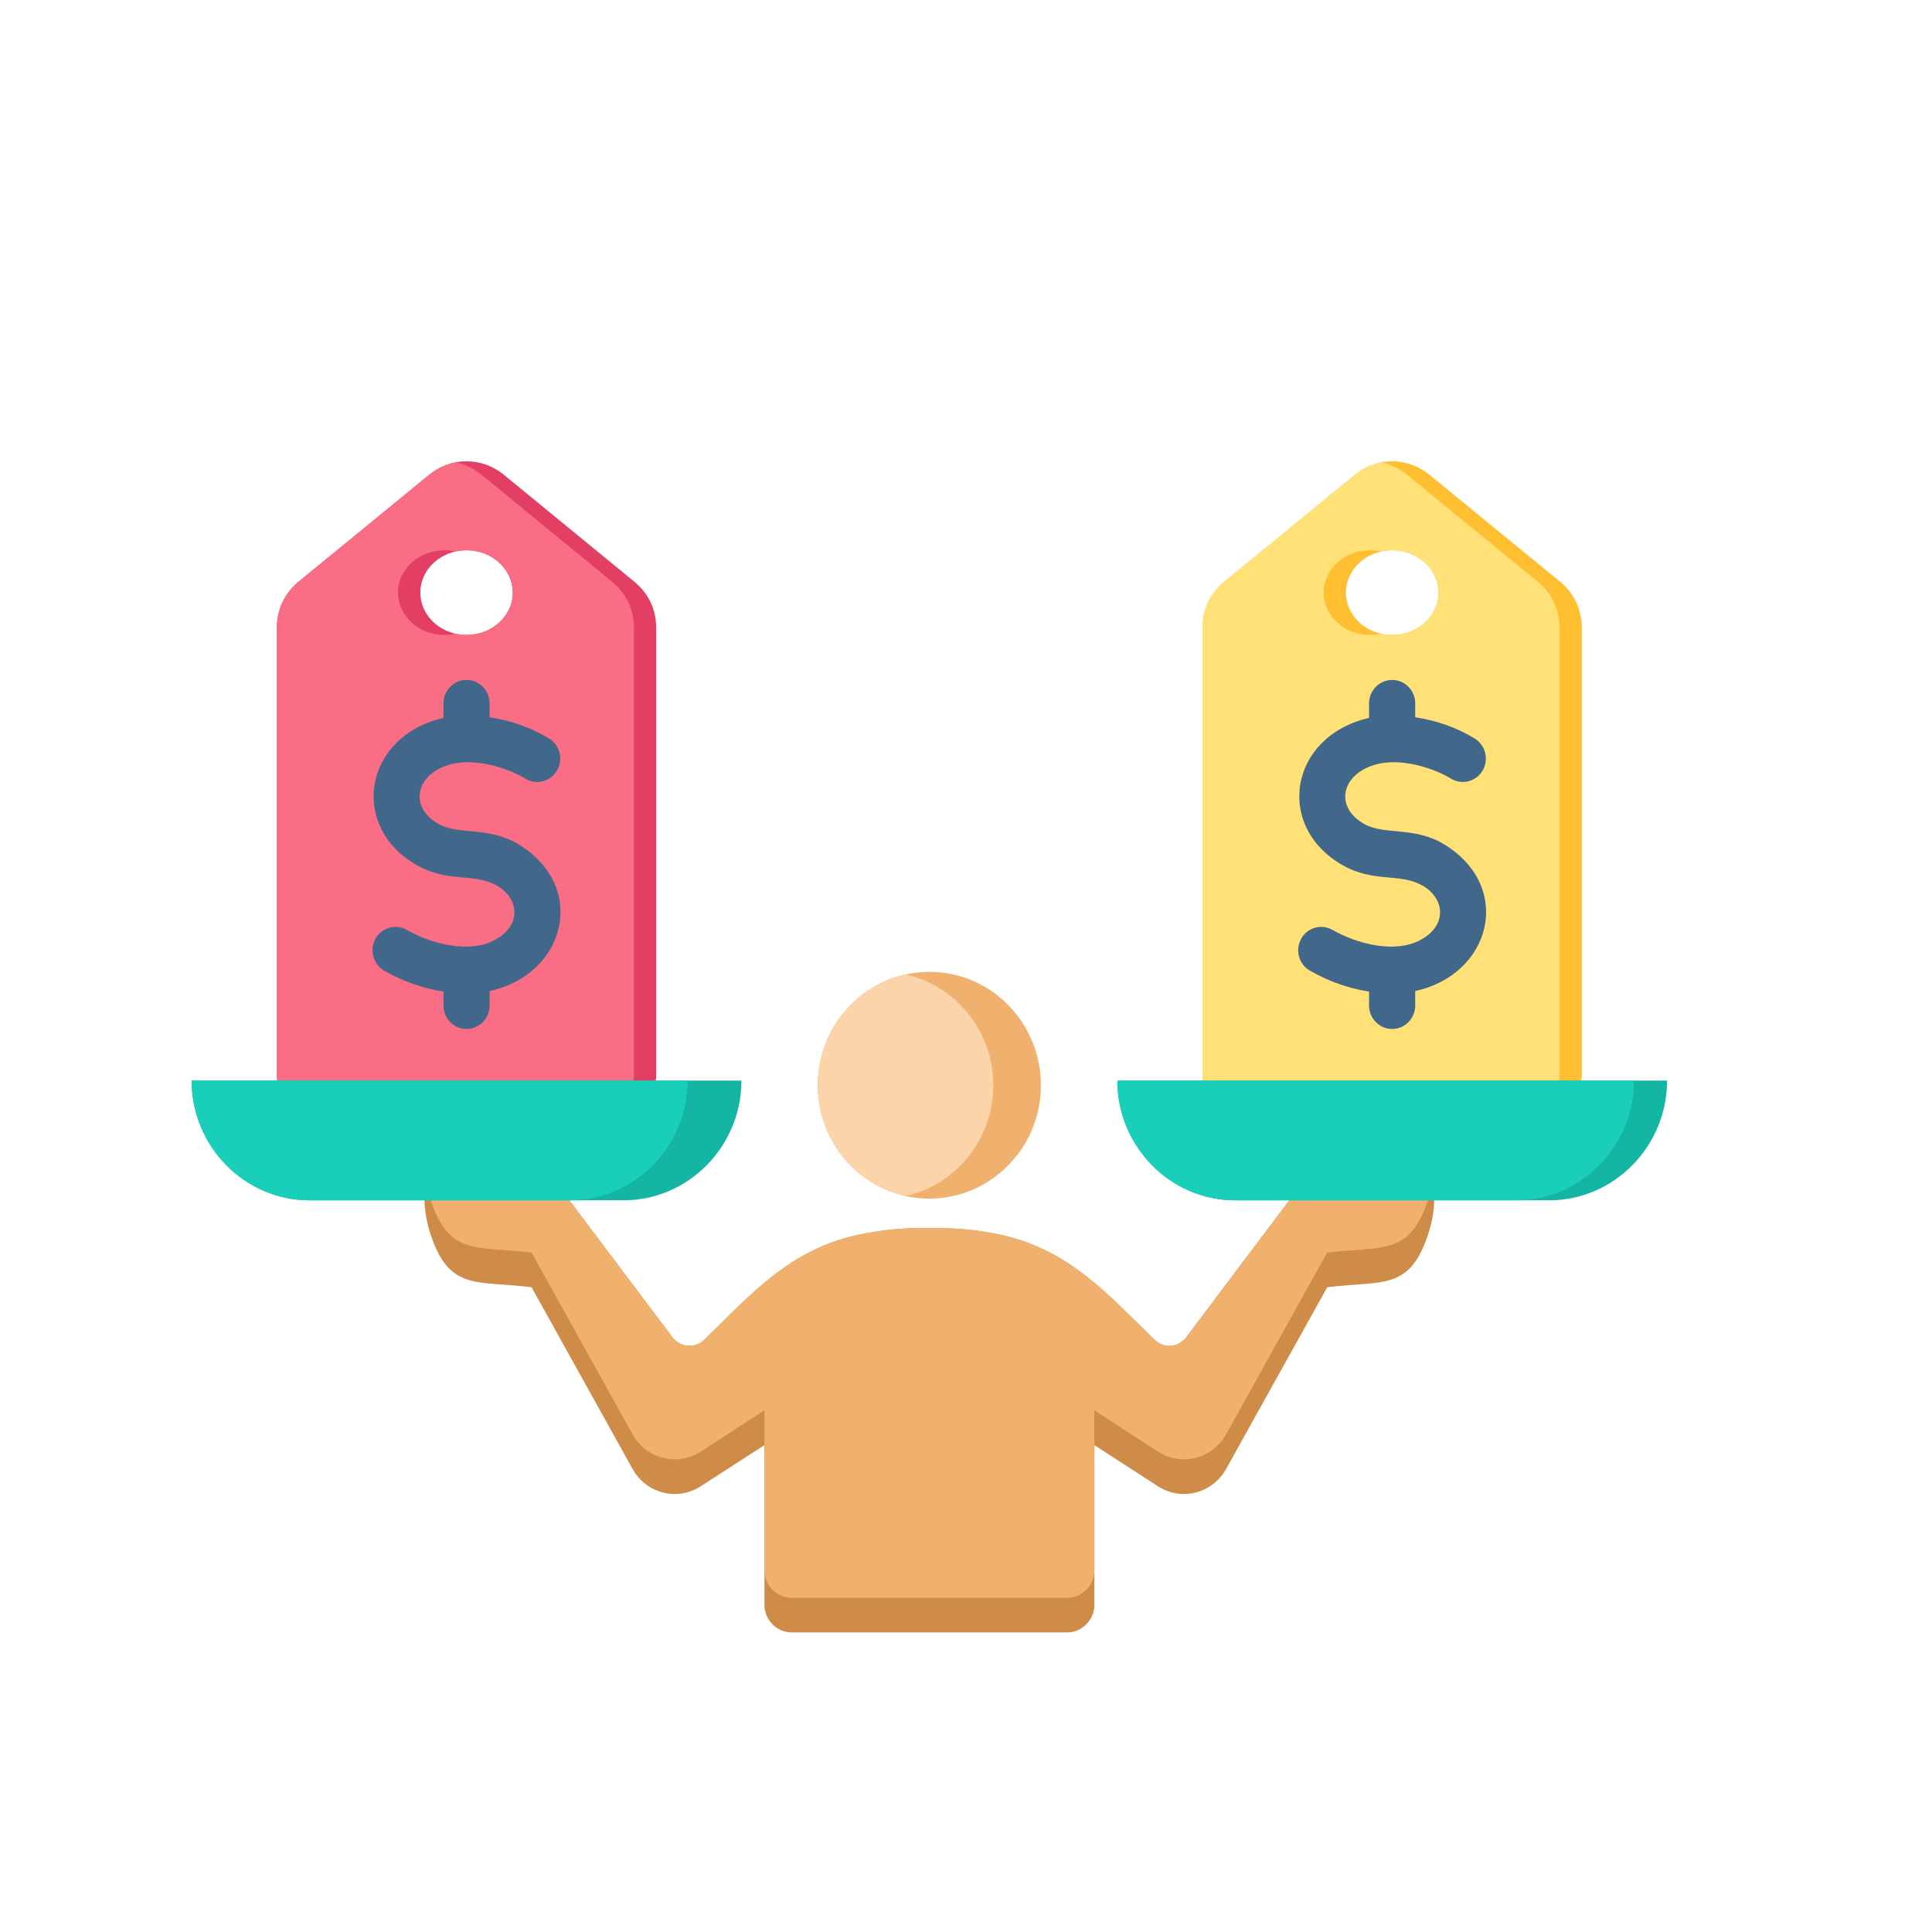 <svg xmlns="http://www.w3.org/2000/svg" xmlns:xlink="http://www.w3.org/1999/xlink" width="70" zoomAndPan="magnify" viewBox="0 0 52.5 52.5" height="70" preserveAspectRatio="xMidYMid meet" version="1.0"><defs><clipPath id="356fdf327c"><path d="M 11 32 L 39 32 L 39 44.355 L 11 44.355 Z M 11 32 " clip-rule="nonzero"/></clipPath><clipPath id="b9839752ab"><path d="M 7 12.41 L 18 12.41 L 18 31 L 7 31 Z M 7 12.41 " clip-rule="nonzero"/></clipPath><clipPath id="8f0d58ca81"><path d="M 5.199 29 L 21 29 L 21 33 L 5.199 33 Z M 5.199 29 " clip-rule="nonzero"/></clipPath><clipPath id="72ce977b45"><path d="M 5.199 29 L 19 29 L 19 33 L 5.199 33 Z M 5.199 29 " clip-rule="nonzero"/></clipPath><clipPath id="93443190cd"><path d="M 32 12.41 L 43 12.41 L 43 31 L 32 31 Z M 32 12.41 " clip-rule="nonzero"/></clipPath><clipPath id="f6a57df719"><path d="M 30 29 L 45.32 29 L 45.32 33 L 30 33 Z M 30 29 " clip-rule="nonzero"/></clipPath></defs><g clip-path="url(#356fdf327c)"><path fill="#cf8c48" d="M 11.543 32.301 L 15.234 32.301 L 18.273 36.34 C 18.484 36.617 18.887 36.652 19.137 36.406 C 20.441 35.137 21.469 33.953 23.332 33.551 C 23.953 33.418 24.594 33.359 25.254 33.375 C 25.914 33.359 26.559 33.418 27.176 33.551 C 29.043 33.953 30.066 35.137 31.375 36.406 C 31.625 36.652 32.023 36.617 32.234 36.34 L 35.273 32.301 L 38.965 32.301 C 38.996 32.711 38.949 33.109 38.824 33.492 C 38.312 35.098 37.574 34.789 36.066 34.98 L 33.32 39.914 C 32.945 40.586 32.105 40.801 31.465 40.387 L 29.738 39.27 L 29.738 43.609 C 29.738 44.02 29.406 44.359 29 44.359 L 21.512 44.359 C 21.105 44.359 20.773 44.02 20.773 43.609 L 20.773 39.27 L 19.043 40.387 C 18.402 40.801 17.562 40.586 17.188 39.914 L 14.445 34.98 C 12.934 34.789 12.195 35.098 11.684 33.492 C 11.562 33.109 11.512 32.711 11.543 32.301 Z M 11.543 32.301 " fill-opacity="1" fill-rule="evenodd"/></g><path fill="#f0b16e" d="M 11.617 32.301 L 15.234 32.301 L 18.273 36.34 C 18.484 36.617 18.887 36.652 19.137 36.406 C 20.441 35.137 21.469 33.953 23.332 33.551 C 23.953 33.418 24.594 33.359 25.254 33.375 C 25.914 33.359 26.559 33.418 27.176 33.551 C 29.043 33.953 30.066 35.137 31.375 36.406 C 31.625 36.652 32.023 36.617 32.234 36.34 L 35.273 32.301 L 38.895 32.301 C 38.875 32.387 38.852 32.469 38.824 32.551 C 38.312 34.156 37.574 33.848 36.062 34.039 L 33.32 38.973 C 32.945 39.645 32.105 39.859 31.465 39.445 L 29.738 38.324 L 29.738 42.668 C 29.738 43.078 29.406 43.418 29 43.418 L 21.512 43.418 C 21.105 43.418 20.773 43.078 20.773 42.668 L 20.773 38.324 L 19.043 39.445 C 18.402 39.859 17.562 39.645 17.188 38.973 L 14.445 34.039 C 12.934 33.848 12.195 34.156 11.684 32.551 C 11.656 32.469 11.633 32.387 11.617 32.301 Z M 11.617 32.301 " fill-opacity="1" fill-rule="evenodd"/><path fill="#f0b16e" d="M 28.277 29.273 C 28.305 29.68 28.258 30.078 28.129 30.465 C 28.004 30.852 27.809 31.199 27.543 31.508 C 27.281 31.816 26.969 32.062 26.609 32.246 C 26.25 32.43 25.867 32.535 25.469 32.562 C 25.066 32.594 24.676 32.543 24.293 32.414 C 23.914 32.285 23.57 32.086 23.266 31.816 C 22.961 31.551 22.723 31.234 22.543 30.867 C 22.363 30.5 22.258 30.117 22.23 29.707 C 22.199 29.301 22.25 28.902 22.379 28.516 C 22.504 28.129 22.699 27.781 22.965 27.473 C 23.227 27.164 23.539 26.918 23.898 26.734 C 24.258 26.551 24.637 26.445 25.039 26.418 C 25.441 26.387 25.832 26.438 26.215 26.566 C 26.594 26.695 26.938 26.895 27.242 27.164 C 27.543 27.43 27.785 27.746 27.965 28.113 C 28.145 28.477 28.25 28.863 28.277 29.273 Z M 28.277 29.273 " fill-opacity="1" fill-rule="nonzero"/><path fill="#fcd4a9" d="M 24.605 32.5 C 23.242 32.199 22.223 30.965 22.223 29.488 C 22.223 28.016 23.242 26.781 24.605 26.48 C 25.969 26.781 26.992 28.016 26.992 29.488 C 26.992 30.965 25.969 32.199 24.605 32.5 Z M 24.605 32.5 " fill-opacity="1" fill-rule="evenodd"/><g clip-path="url(#b9839752ab)"><path fill="#e33f65" d="M 17.832 17.074 L 17.832 29.211 C 17.832 29.691 17.445 30.086 16.973 30.086 L 8.383 30.086 C 7.91 30.086 7.523 29.691 7.523 29.211 L 7.523 17.074 C 7.523 16.562 7.73 16.121 8.121 15.801 L 11.668 12.898 C 12.266 12.414 13.09 12.414 13.688 12.898 L 17.23 15.801 C 17.625 16.121 17.832 16.562 17.832 17.074 Z M 12.676 14.953 C 11.984 14.953 11.422 15.469 11.422 16.102 C 11.422 16.738 11.984 17.254 12.676 17.254 C 13.371 17.254 13.934 16.738 13.934 16.102 C 13.934 15.469 13.371 14.953 12.676 14.953 Z M 12.676 14.953 " fill-opacity="1" fill-rule="evenodd"/><path fill="#fa6e85" d="M 16.367 30.086 L 8.383 30.086 C 7.91 30.086 7.523 29.691 7.523 29.211 L 7.523 17.074 C 7.523 16.562 7.73 16.121 8.121 15.801 L 11.668 12.898 C 11.883 12.727 12.125 12.613 12.375 12.562 C 12.625 12.613 12.867 12.727 13.082 12.898 L 16.625 15.801 C 17.02 16.121 17.227 16.562 17.227 17.074 L 17.227 29.211 C 17.227 29.691 16.84 30.086 16.367 30.086 Z M 12.07 14.953 C 11.379 14.953 10.816 15.469 10.816 16.102 C 10.816 16.738 11.379 17.254 12.07 17.254 C 12.176 17.254 12.277 17.242 12.375 17.219 C 12.473 17.242 12.574 17.254 12.676 17.254 C 13.371 17.254 13.934 16.738 13.934 16.102 C 13.934 15.469 13.371 14.953 12.676 14.953 C 12.574 14.953 12.473 14.965 12.375 14.988 C 12.277 14.965 12.176 14.953 12.07 14.953 Z M 12.07 14.953 " fill-opacity="1" fill-rule="evenodd"/></g><path fill="#41678a" d="M 14.918 20.066 C 15.215 20.246 15.312 20.633 15.137 20.938 C 14.961 21.238 14.578 21.34 14.281 21.16 C 13.754 20.844 12.902 20.605 12.277 20.762 C 11.309 21 11.074 21.922 11.926 22.395 C 12.469 22.699 13.277 22.453 14.086 22.941 C 15.996 24.102 15.367 26.484 13.305 26.93 L 13.305 27.324 C 13.305 27.676 13.023 27.961 12.676 27.961 C 12.332 27.961 12.051 27.676 12.051 27.324 L 12.051 26.945 C 11.488 26.859 10.953 26.668 10.438 26.375 C 10.141 26.203 10.035 25.812 10.203 25.508 C 10.375 25.203 10.754 25.098 11.055 25.27 C 11.68 25.629 12.738 25.934 13.461 25.535 C 14.207 25.121 14.09 24.371 13.469 24.047 C 12.848 23.719 12.172 23.992 11.316 23.504 C 9.477 22.445 9.887 20.008 12.051 19.508 L 12.051 19.113 C 12.051 18.762 12.332 18.477 12.676 18.477 C 13.023 18.477 13.305 18.762 13.305 19.113 L 13.305 19.492 C 13.883 19.578 14.418 19.766 14.918 20.066 Z M 14.918 20.066 " fill-opacity="1" fill-rule="evenodd"/><g clip-path="url(#8f0d58ca81)"><path fill="#14b5a2" d="M 20.148 29.363 C 20.148 31.152 18.707 32.617 16.945 32.617 L 8.41 32.617 C 6.648 32.617 5.207 31.152 5.207 29.363 Z M 20.148 29.363 " fill-opacity="1" fill-rule="evenodd"/></g><g clip-path="url(#72ce977b45)"><path fill="#19cfba" d="M 15.484 32.617 L 8.41 32.617 C 6.648 32.617 5.207 31.152 5.207 29.363 L 18.684 29.363 C 18.684 31.152 17.246 32.617 15.484 32.617 Z M 15.484 32.617 " fill-opacity="1" fill-rule="evenodd"/></g><g clip-path="url(#93443190cd)"><path fill="#ffbf31" d="M 42.984 17.074 L 42.984 29.211 C 42.984 29.691 42.598 30.086 42.125 30.086 L 33.539 30.086 C 33.062 30.086 32.676 29.691 32.676 29.211 L 32.676 17.074 C 32.676 16.562 32.883 16.121 33.277 15.801 L 36.824 12.898 C 37.418 12.414 38.246 12.414 38.84 12.898 L 42.387 15.801 C 42.777 16.121 42.984 16.562 42.984 17.074 Z M 37.832 14.953 C 37.137 14.953 36.574 15.469 36.574 16.102 C 36.574 16.738 37.137 17.254 37.832 17.254 C 38.527 17.254 39.09 16.738 39.09 16.102 C 39.09 15.469 38.527 14.953 37.832 14.953 Z M 37.832 14.953 " fill-opacity="1" fill-rule="evenodd"/><path fill="#ffe177" d="M 41.52 30.086 L 33.539 30.086 C 33.062 30.086 32.676 29.691 32.676 29.211 L 32.676 17.074 C 32.676 16.562 32.883 16.121 33.277 15.801 L 36.824 12.898 C 37.035 12.727 37.277 12.613 37.527 12.562 C 37.781 12.613 38.023 12.727 38.234 12.898 L 41.781 15.801 C 42.172 16.121 42.379 16.562 42.379 17.074 L 42.379 29.211 C 42.379 29.691 41.992 30.086 41.52 30.086 Z M 37.227 14.953 C 36.531 14.953 35.969 15.469 35.969 16.102 C 35.969 16.738 36.531 17.254 37.227 17.254 C 37.332 17.254 37.43 17.242 37.527 17.219 C 37.625 17.242 37.727 17.254 37.832 17.254 C 38.527 17.254 39.09 16.738 39.09 16.102 C 39.09 15.469 38.527 14.953 37.832 14.953 C 37.727 14.953 37.625 14.965 37.527 14.988 C 37.43 14.965 37.332 14.953 37.227 14.953 Z M 37.227 14.953 " fill-opacity="1" fill-rule="evenodd"/></g><path fill="#41678a" d="M 40.07 20.066 C 40.367 20.246 40.465 20.633 40.289 20.938 C 40.113 21.238 39.73 21.34 39.434 21.16 C 38.91 20.844 38.055 20.605 37.434 20.762 C 36.461 21 36.23 21.922 37.078 22.395 C 37.625 22.699 38.43 22.453 39.238 22.941 C 41.148 24.102 40.52 26.484 38.457 26.93 L 38.457 27.324 C 38.457 27.676 38.176 27.961 37.832 27.961 C 37.484 27.961 37.203 27.676 37.203 27.324 L 37.203 26.945 C 36.641 26.859 36.105 26.668 35.594 26.375 C 35.293 26.203 35.188 25.812 35.359 25.508 C 35.527 25.203 35.91 25.098 36.211 25.27 C 36.836 25.629 37.895 25.934 38.613 25.535 C 39.363 25.121 39.242 24.371 38.621 24.047 C 38.004 23.719 37.324 23.992 36.473 23.504 C 34.633 22.445 35.039 20.008 37.203 19.508 L 37.203 19.113 C 37.203 18.762 37.484 18.477 37.832 18.477 C 38.176 18.477 38.457 18.762 38.457 19.113 L 38.457 19.492 C 39.039 19.578 39.574 19.766 40.07 20.066 Z M 40.07 20.066 " fill-opacity="1" fill-rule="evenodd"/><g clip-path="url(#f6a57df719)"><path fill="#14b5a2" d="M 45.301 29.363 C 45.301 31.152 43.859 32.617 42.102 32.617 L 33.562 32.617 C 31.801 32.617 30.363 31.152 30.363 29.363 Z M 45.301 29.363 " fill-opacity="1" fill-rule="evenodd"/></g><path fill="#19cfba" d="M 41.203 32.617 L 33.562 32.617 C 31.801 32.617 30.363 31.152 30.363 29.363 L 44.402 29.363 C 44.402 31.152 42.961 32.617 41.203 32.617 Z M 41.203 32.617 " fill-opacity="1" fill-rule="evenodd"/></svg>
